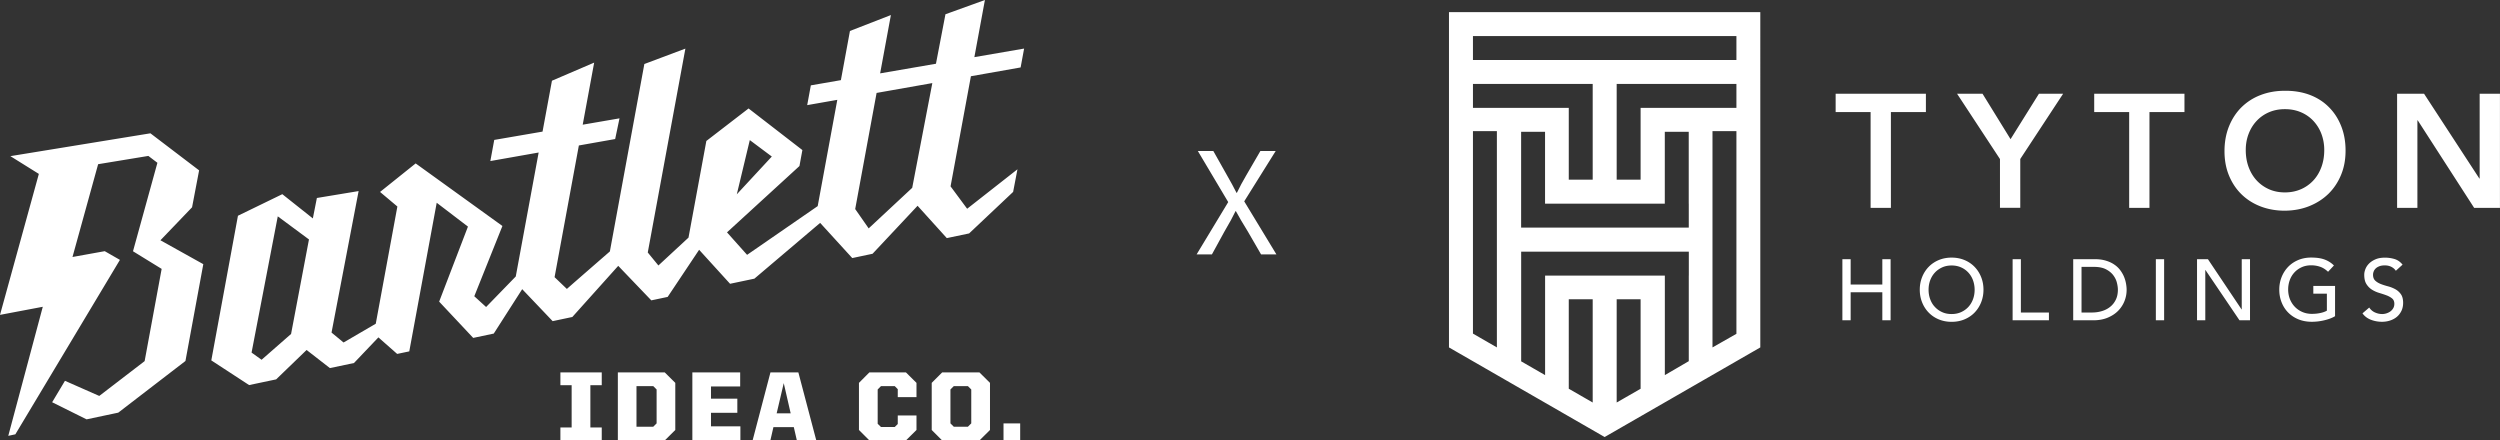 <svg xmlns="http://www.w3.org/2000/svg" id="Layer_2" viewBox="0 0 571.42 100.67"><rect x="0" y="0" width="571.42" height="100.67" fill="#333333" stroke="none"/><defs><style>.cls-1{isolation:isolate}.cls-2{fill:#fff}</style></defs><g id="Layer_2-2"><g class="cls-1"><g class="cls-1"><path d="m288.23 58.13-3.02-5.22c-1.23-2-2-3.29-2.73-4.66h-.07c-.67 1.37-1.33 2.63-2.56 4.7l-2.84 5.19h-3.5l7.22-11.95-6.94-11.67h3.54l3.12 5.54c.88 1.54 1.54 2.73 2.17 4h.1c.67-1.4 1.26-2.49 2.14-4l3.22-5.54h3.5l-7.19 11.5 7.36 12.13h-3.54Z" class="cls-2"/></g></g><path d="M128.09 85.12v2.93h2.57v9.66h-2.57v2.95h9.45v-2.95h-2.6v-9.66h2.6v-2.93h-9.45zm17.39 3.13h3.83l.77.77v7.75l-.77.77h-3.83v-9.28Zm-4.26-3.13v15.55h10.72l2.41-2.39V87.51l-2.41-2.39h-10.72Zm17.03 0v15.54h10.98v-3.22h-6.72v-3.08h6.02v-3.23h-6.02v-2.79h6.67v-3.22h-10.93zm20.89 2.45 1.58 6.9h-3.2l1.62-6.9Zm-3.04-2.45-4.08 15.55h4.06l.7-3.04h4.66l.7 3.04h4.44l-4.1-15.55h-6.38Zm22.61 0-2.38 2.39v10.77l2.38 2.38h8.36l2.41-2.38v-3.32h-4.28v1.96l-.69.68h-3.14l-.76-.74v-7.84l.76-.77h3.14l.69.7v1.82h4.28v-3.26l-2.41-2.39h-8.36zm18.53 11.65v-7.75l.77-.77h3.22l.77.77v7.75l-.77.77h-3.22l-.77-.77Zm-1.89-11.65-2.39 2.39v10.77l2.39 2.39h8.52l2.41-2.39V87.51l-2.41-2.39h-8.52Zm14.02 11.65h3.81v3.9h-3.81zm3.91-81.35.8-4.32-11.37 1.96L225.12 0l-9.02 3.26-2.17 11.31-12.76 2.2 2.46-13.33-9.36 3.64-2.07 11.24-6.87 1.19-.83 4.52 6.88-1.21-4.48 24.29-16.14 11.14-4.59-5.14 16.56-15.16.67-3.65-12.3-9.51-9.65 7.43-4.08 22.09-6.88 6.37-2.43-2.97 8.6-46.6-9.38 3.52-7.88 42.84c-1.75 1.52-7.95 6.91-9.83 8.57l-2.81-2.69 5.55-30.1 8.3-1.47.99-4.73-8.41 1.45 2.62-14.19-9.65 4.14-2.15 11.63-11.04 1.9-.89 4.83 11.04-1.95-5.23 28.33-6.78 6.98-2.7-2.46 6.43-16.06-19.83-14.3-8.14 6.52 3.96 3.33-4.94 26.79-7.36 4.29-2.75-2.27 6.19-32.34-9.54 1.58-.92 4.67-6.98-5.54-10.14 4.93-6.09 33.06 8.64 5.64 6.18-1.3 6.96-6.72 5.33 4.14 5.5-1.16 5.58-5.86 4.29 3.78 2.77-.58 6.27-33.97 7.14 5.45-6.58 17.15 7.78 8.29 4.7-.99 6.5-10.15 6.96 7.31 4.5-.95 10.49-11.69 7.56 7.89 3.74-.79 7.19-10.77 7.07 7.77 5.56-1.17 15.03-12.75 7.34 8.04 4.64-.98 10.29-10.97 6.68 7.39 5.1-1.07 10.06-9.49.99-5.17-11.5 9.02-3.79-5.12 4.65-25.17 11.37-2.01h-.01Zm-61.9 16.6 5.03 3.76-8 8.63 2.97-12.39ZM66.53 76.33l-6.74 5.9-2.29-1.64 5.99-31.14 7.13 5.28-4.09 21.6Zm141.96-33.39-9.94 9.26-3.08-4.42 4.89-26.54 12.74-2.25-4.6 23.95ZM36.67 54.92l7.23-7.54 1.61-8.44-11.13-8.47-32.01 5.22 6.51 4.06L0 71.97l9.78-1.85-7.89 29.5 1.62-.35 23.9-39.87-3.47-1.99-7.37 1.33 5.86-21.21 11.48-1.89 2.07 1.57-5.58 20.22 6.55 4.03-3.89 21.08-10.37 7.96-7.84-3.46-2.93 4.9 7.87 3.91 7.24-1.53 15.36-11.81 4.08-22.13-9.8-5.46zM331.19 2.77v76.64l35.58 20.48 35.58-20.48V2.77h-71.17Zm5.48 16.42h27.37v21.87h-5.47v-16.4h-21.9v-5.47Zm5.47 60.22-5.47-3.16V29.97h5.47v49.44ZM364.04 92l-5.47-3.15V68.41h5.47V92Zm10.95-3.14L369.52 92V68.41h5.47v20.45ZM386 62.99v19.56l-5.47 3.19V63h-27.37v22.74l-5.47-3.15V57.52h38.32V63Zm0-16.43v5.47h-38.32v-21.9h5.47v16.42h27.37V30.13h5.47v16.42Zm10.89 29.74-5.47 3.11V29.97h5.47v46.32Zm0-51.64h-21.9v16.4h-5.47V19.19h27.37v5.47Zm0-10.94h-60.22V8.25h60.22v5.47Zm30.68 11.9h-8v-4.2h20.63v4.2h-8v21.89h-4.64V25.62Zm29.55 10.72-9.8-14.92h5.82l6.41 10.39 6.49-10.39h5.53l-9.8 14.92V47.5h-4.64V36.34Zm29.55-10.72h-8v-4.2h20.63v4.2h-8v21.89h-4.64V25.62Zm21.78 8.95c0-2.09.34-3.98 1.03-5.69.69-1.71 1.64-3.16 2.86-4.37a12.53 12.53 0 0 1 4.35-2.78c1.68-.65 3.53-.98 5.55-.98 2.04-.02 3.91.28 5.6.9 1.7.63 3.16 1.54 4.38 2.75 1.23 1.2 2.19 2.65 2.87 4.35.69 1.7 1.03 3.59 1.03 5.67s-.34 3.89-1.03 5.56c-.69 1.67-1.65 3.11-2.87 4.31-1.23 1.2-2.69 2.14-4.38 2.82s-3.56 1.03-5.6 1.05c-2.01 0-3.86-.33-5.55-.98-1.68-.65-3.13-1.57-4.35-2.76-1.22-1.19-2.17-2.62-2.86-4.29s-1.03-3.52-1.03-5.56Zm4.86-.29c0 1.4.21 2.69.64 3.87.43 1.18 1.04 2.2 1.82 3.06.79.86 1.73 1.54 2.82 2.03 1.09.49 2.32.74 3.67.74s2.58-.25 3.69-.74a8.53 8.53 0 0 0 2.84-2.03c.79-.86 1.39-1.88 1.82-3.06.43-1.18.64-2.47.64-3.87 0-1.3-.22-2.52-.64-3.65s-1.04-2.12-1.82-2.97a8.327 8.327 0 0 0-2.84-1.99c-1.11-.48-2.33-.72-3.69-.72s-2.57.24-3.67.72a8.443 8.443 0 0 0-2.82 1.99c-.79.85-1.39 1.84-1.82 2.97-.43 1.13-.64 2.35-.64 3.65Zm34.6-12.86h6.15L566.7 40.8h.07V21.42h4.64v26.09h-5.9l-12.9-20.01h-.07v20.01h-4.64V21.42Zm-126.8 37.82H423v5.8h7.24v-5.8h1.89V73.2h-1.89v-6.39H423v6.39h-1.89V59.24Zm24.97 14.32c-1.07 0-2.04-.19-2.94-.56-.89-.37-1.66-.89-2.3-1.55-.64-.66-1.14-1.43-1.5-2.33s-.54-1.86-.54-2.9.18-2 .54-2.9.86-1.67 1.5-2.33c.64-.66 1.4-1.17 2.3-1.55.89-.37 1.87-.56 2.94-.56s2.04.19 2.94.56c.89.37 1.66.89 2.3 1.55.64.66 1.14 1.43 1.5 2.33.36.89.54 1.86.54 2.9s-.18 2-.54 2.9c-.36.89-.86 1.67-1.5 2.33-.64.66-1.4 1.17-2.3 1.55-.89.37-1.87.56-2.94.56Zm0-1.78c.8 0 1.53-.15 2.17-.44s1.2-.69 1.66-1.19c.46-.5.81-1.09 1.06-1.76.25-.68.37-1.4.37-2.16s-.13-1.48-.37-2.16c-.25-.68-.6-1.26-1.06-1.76-.46-.5-1.01-.9-1.66-1.19s-1.37-.44-2.17-.44-1.53.15-2.17.44c-.64.3-1.2.69-1.66 1.19-.46.5-.82 1.09-1.07 1.76-.25.68-.37 1.4-.37 2.16s.12 1.48.37 2.16c.25.68.6 1.27 1.07 1.76.46.5 1.01.9 1.66 1.19.64.3 1.37.44 2.17.44Zm13.94-12.54h1.89v12.19h6.41v1.77h-8.3V59.24Zm13.86 0h4.87c.99 0 1.85.11 2.59.34.74.22 1.39.52 1.93.9.55.37 1 .81 1.36 1.29.36.49.65.99.86 1.5s.36 1.03.45 1.54c.09.51.14.99.14 1.42 0 .89-.16 1.76-.49 2.59-.33.83-.82 1.58-1.46 2.23-.64.65-1.44 1.17-2.4 1.57s-2.05.59-3.3.59h-4.56V59.25Zm1.9 12.19h2.39c.8 0 1.56-.11 2.28-.33.72-.22 1.34-.54 1.88-.98.54-.43.97-.98 1.28-1.63.32-.65.47-1.41.47-2.28 0-.45-.07-.97-.22-1.57-.14-.6-.42-1.17-.82-1.71s-.96-1-1.67-1.37c-.71-.37-1.63-.56-2.76-.56h-2.84v10.41Zm16.98-12.19h1.89V73.2h-1.89V59.24Zm9.42 0h2.48l7.69 11.48h.04V59.24h1.89V73.2h-2.41l-7.77-11.48h-.04V73.2h-1.89V59.24Zm31.54 6.15v6.88c-.34.21-.73.39-1.16.55-.43.16-.88.29-1.35.4-.47.11-.94.19-1.42.25-.48.05-.93.08-1.35.08-1.18 0-2.24-.2-3.16-.59-.93-.39-1.71-.93-2.35-1.6-.64-.67-1.12-1.45-1.46-2.34s-.5-1.82-.5-2.81c0-1.04.18-2 .54-2.9.36-.89.86-1.67 1.5-2.33.64-.66 1.4-1.17 2.3-1.55.89-.37 1.87-.56 2.94-.56 1.29 0 2.34.16 3.16.48.82.32 1.5.77 2.05 1.33l-1.34 1.44c-.58-.55-1.19-.94-1.83-1.15-.64-.22-1.32-.33-2.03-.33-.8 0-1.53.15-2.17.44s-1.2.69-1.66 1.19c-.46.5-.82 1.09-1.06 1.76-.25.68-.37 1.4-.37 2.16s.14 1.52.41 2.2c.28.68.66 1.27 1.14 1.76.49.5 1.06.89 1.72 1.17.66.28 1.37.42 2.15.42.67 0 1.3-.06 1.9-.19.6-.12 1.11-.3 1.53-.54v-3.88h-3.1v-1.77h4.99Zm7.8 4.89c.34.51.78.89 1.31 1.13s1.08.37 1.65.37a3.318 3.318 0 0 0 1.87-.59c.27-.2.49-.44.66-.73.17-.29.26-.62.26-1.01 0-.54-.17-.95-.51-1.23-.34-.28-.77-.52-1.27-.71-.51-.19-1.06-.37-1.66-.55-.6-.18-1.15-.42-1.66-.74s-.93-.74-1.27-1.27c-.34-.53-.51-1.25-.51-2.16 0-.41.09-.84.27-1.3.18-.46.46-.88.84-1.26s.87-.7 1.47-.96 1.32-.38 2.16-.38c.76 0 1.49.11 2.19.32.7.21 1.31.64 1.83 1.28l-1.54 1.4c-.24-.37-.57-.66-1.01-.89-.43-.22-.93-.34-1.48-.34s-.96.07-1.31.21c-.35.14-.63.32-.84.53-.21.22-.36.45-.44.7-.09.25-.13.48-.13.69 0 .59.17 1.04.51 1.36.34.32.77.57 1.27.77.51.2 1.06.37 1.66.53.6.16 1.15.38 1.66.66s.93.66 1.27 1.14c.34.48.51 1.14.51 1.98 0 .67-.13 1.28-.38 1.81-.26.54-.6.99-1.03 1.36-.43.37-.95.65-1.54.85-.59.2-1.22.3-1.89.3-.89 0-1.74-.16-2.54-.47-.8-.32-1.44-.8-1.91-1.46l1.56-1.34Z" class="cls-2"/></g></svg>